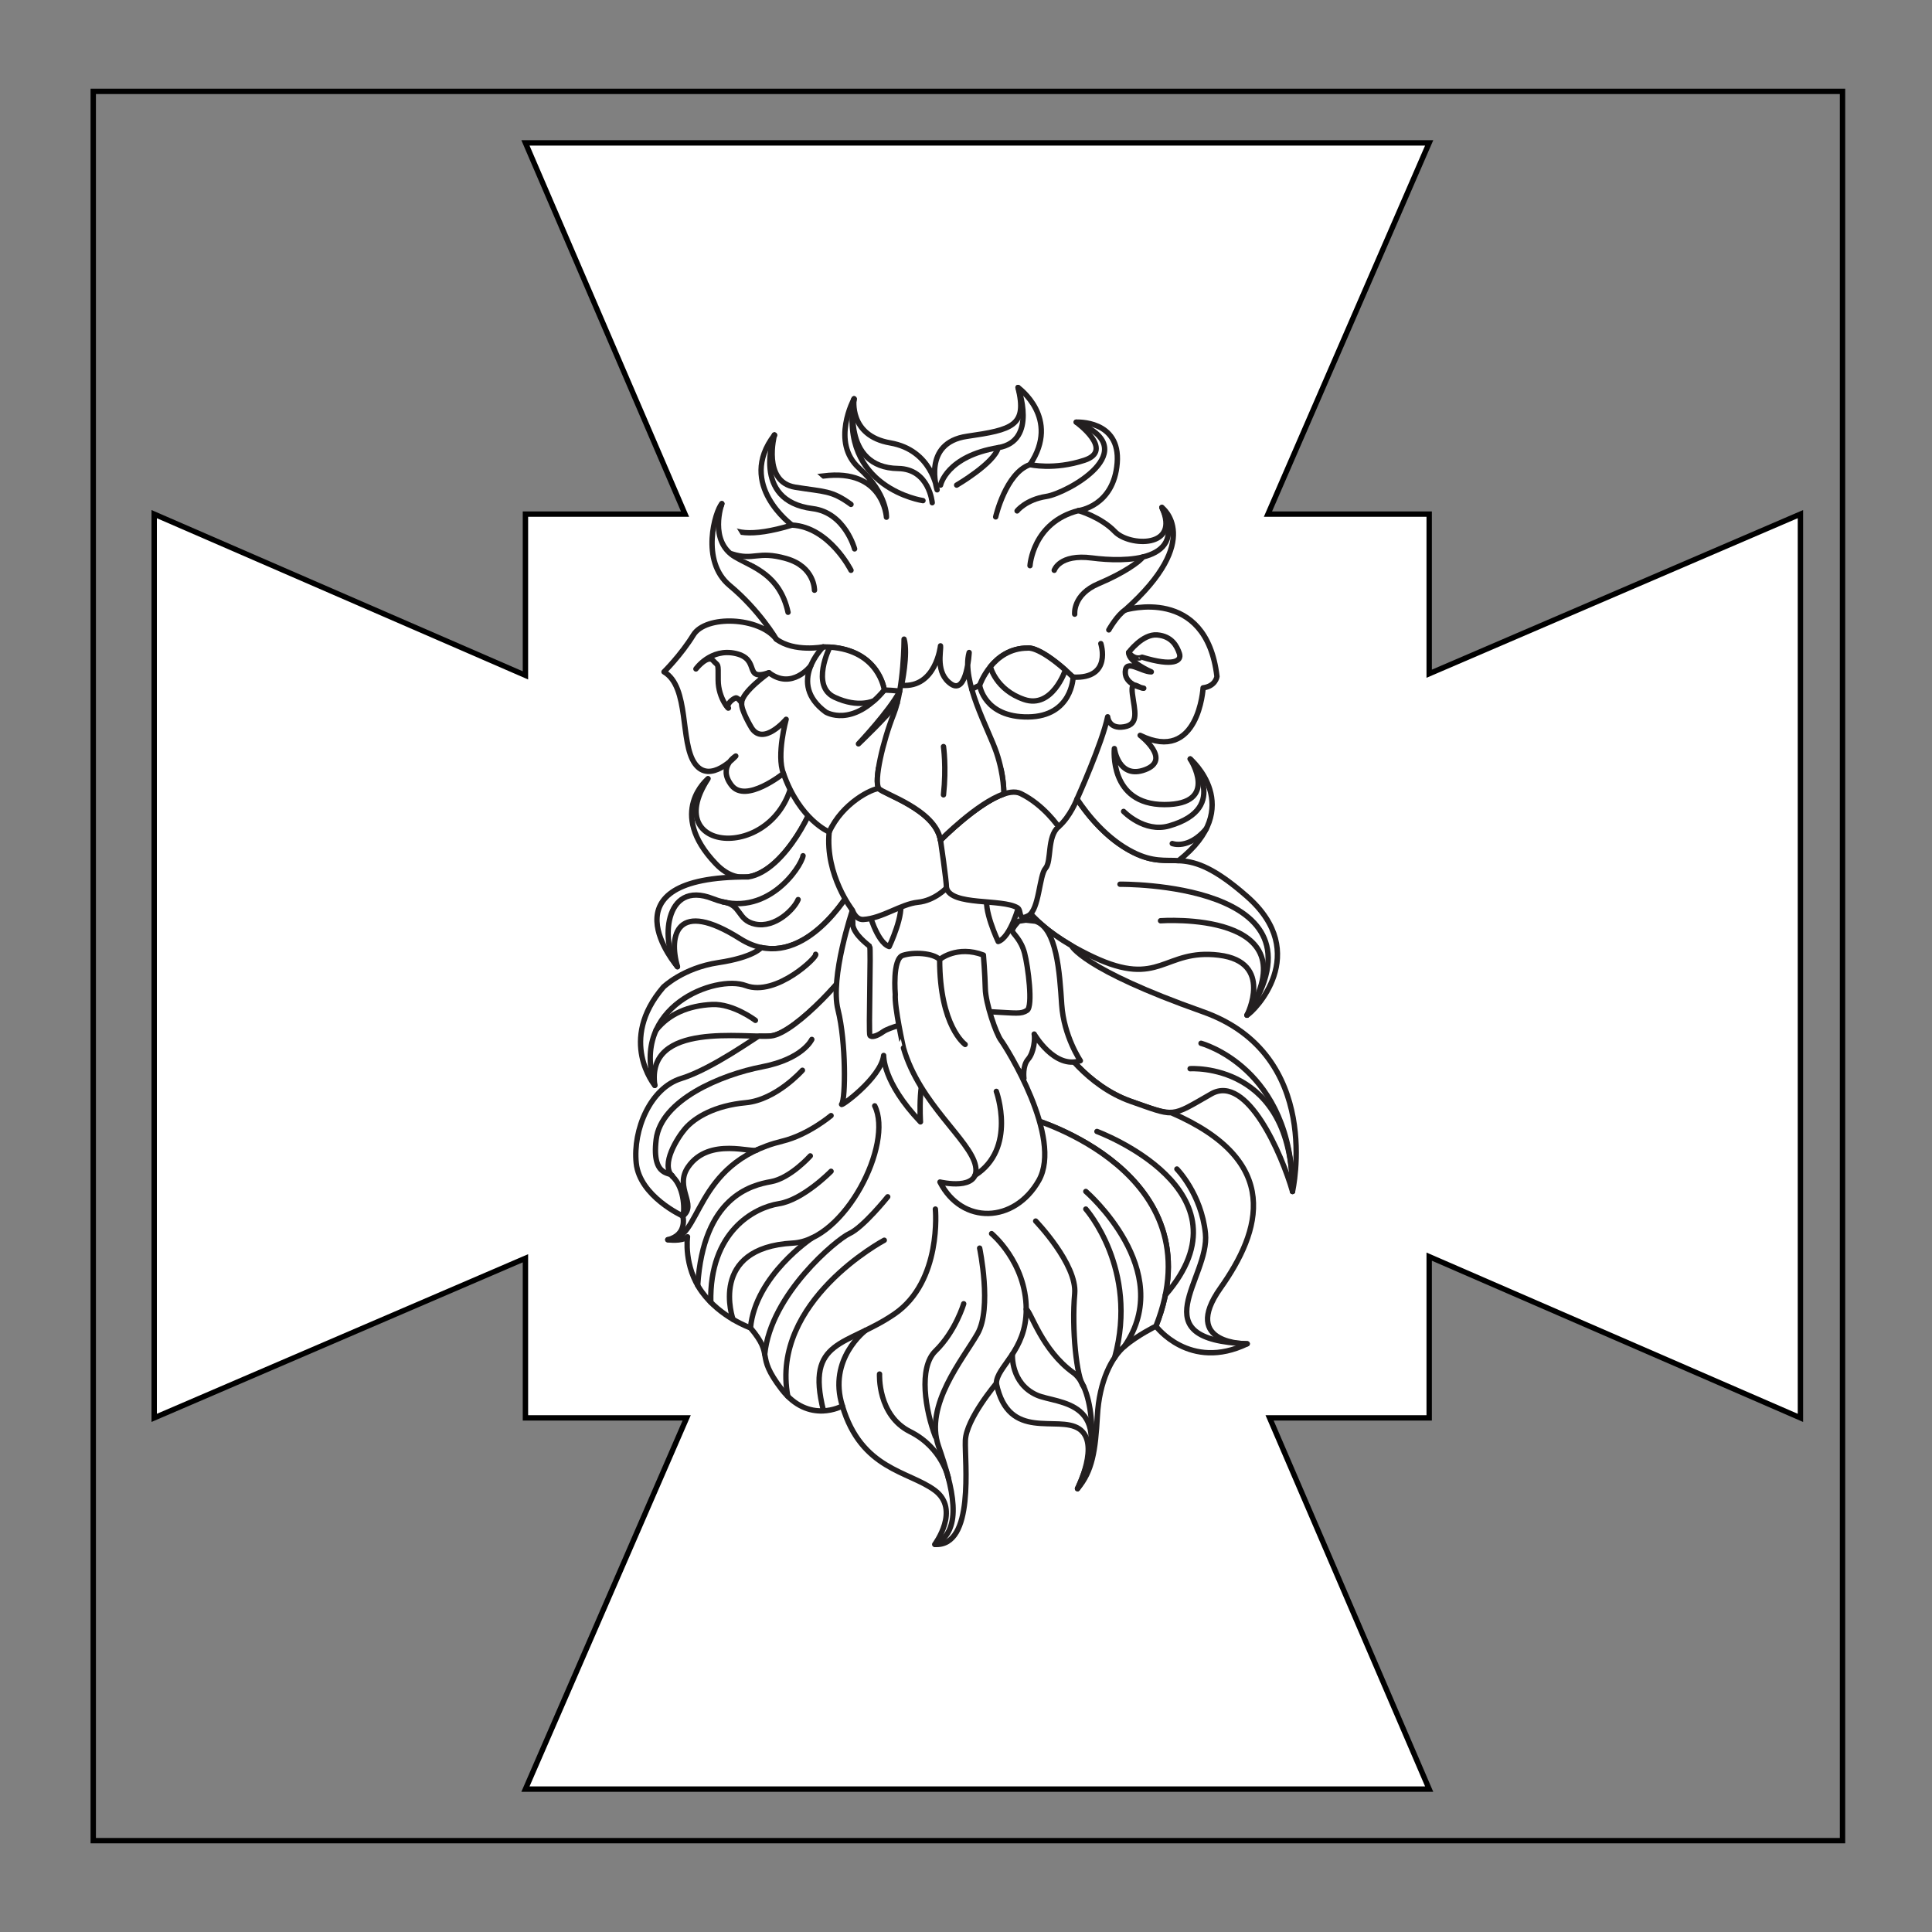 <?xml version="1.0" encoding="utf-8"?>
<!-- Generator: Adobe Illustrator 15.0.0, SVG Export Plug-In . SVG Version: 6.00 Build 0)  -->
<!DOCTYPE svg PUBLIC "-//W3C//DTD SVG 1.1//EN" "http://www.w3.org/Graphics/SVG/1.1/DTD/svg11.dtd">
<svg version="1.1" id="Field_2_" xmlns="http://www.w3.org/2000/svg" xmlns:xlink="http://www.w3.org/1999/xlink" x="0px" y="0px"
	 width="360px" height="360px" viewBox="0 0 360 360" enable-background="new 0 0 360 360" xml:space="preserve">
<rect x="0" y="0" width="360" height="360" fill="#808080" stroke="none"/>
<g id="Field">
	<path d="M342.828,17.524v324.953H17.875V17.524H342.828 M343.828,16.524h-1H17.875h-1v1v324.953v1h1h324.953h1v-1V17.524V16.524
		L343.828,16.524z"/>
</g>
<polygon fill="#FFFFFF" stroke="#000000" stroke-miterlimit="10" points="266.307,95.802 266.307,125.54 335.483,95.799 
	335.483,180 335.483,264.2 266.307,234.154 266.307,264.2 266.307,264.2 236.567,264.2 266.307,333.375 182.108,333.375 
	97.908,333.375 127.954,264.2 97.908,264.2 97.908,264.199 97.908,234.459 28.733,264.2 28.733,180 28.733,95.801 97.908,125.847 
	97.908,95.801 127.648,95.801 97.908,26.625 182.108,26.625 266.307,26.625 236.261,95.801 "/>
<g>
	<g id="Mane_1_">
		<g>
			<path fill="#FFFFFF" stroke="#231F20" stroke-linecap="round" stroke-linejoin="round" stroke-miterlimit="10" d="
				M147.996,143.298c0,0-5.514,1.171-6.865,5.63c-1.346,4.458-9.675,4.576-10.263,1.171c-0.585-3.399,1.057-4.984,1.057-4.984
				s-7.744,6.218,1.465,15.838c9.208,9.619,19.123-11.376,18.357-12.494C150.986,147.344,147.996,143.298,147.996,143.298z"/>
			<path fill="#FFFFFF" stroke="#231F20" stroke-linecap="round" stroke-linejoin="round" stroke-miterlimit="10" d="
				M159.021,165.059c0,0-9.325,17.302-21.114,9.854c-11.79-7.452-13.375-0.705-11.672,5.217c0,0-14.562-16.842,13.179-16.731
				c7.009-1.064,12.931-14.069,12.333-14.94l6.188,5.073L159.021,165.059z"/>
			<path fill="#FFFFFF" stroke="#231F20" stroke-linecap="round" stroke-linejoin="round" stroke-miterlimit="10" d="
				M159.021,178.959c0.119,1.348-10.671,13.607-15.369,14.073c-4.691,0.47-23.342-2.811-21.641,9.212c0,0-6.921-8.39,1.584-18.301
				c0,0,3.636-3.576,10.266-4.575c6.625-0.997,7.991-2.808,7.991-2.808h0.001c9.857,2.058,17.168-11.502,17.168-11.502l3.141,6.04
				L159.021,178.959z"/>
			<path fill="#FFFFFF" stroke="#231F20" stroke-linecap="round" stroke-linejoin="round" stroke-miterlimit="10" d="
				M198.886,145.84c0,0,4.458,9.072,12.279,12.982c7.819,3.909,9.07-2.426,21.191,8.209c12.125,10.637,1.254,21.505,0,22.132
				c0,0,5.084-9.929-5.239-11.186c-10.324-1.248-10.868,6.257-23.462,0.316c-12.589-5.944-14.231-12.042-14.231-12.042l1.486-15.096
				L198.886,145.84z"/>
			<path fill="#FFFFFF" stroke="#231F20" stroke-linecap="round" stroke-linejoin="round" stroke-miterlimit="10" d="
				M197.498,194.561c0,0,4.867,7.74,13.255,10.674c8.39,2.934,7.35,2.934,14.957-1.408c6.647-3.793,13.14,11.226,15.132,18.183
				c0,0,5.867-25.512-16.713-33.489c-22.583-7.979-24.487-12.329-24.487-12.329h-0.004c-8.935-5.196-10.213-9.94-10.213-9.94
				l-6.528,13.645l8.796,9.503L197.498,194.561z"/>
			<path fill="#FFFFFF" stroke="#231F20" stroke-linecap="round" stroke-linejoin="round" stroke-miterlimit="10" d="
				M191.692,189.399l5.806,5.162c0,0,4.867,7.74,13.255,10.674c3.946,1.38,5.828,2.149,7.504,2.106l0,0
				c20.886,9.041,16.662,22.062,9.156,32.676c-7.51,10.614,4.984,10.381,4.984,10.381c-10.733,5.16-17.007-3.283-17.007-3.283
				c11.374-28.739-22.997-38.597-22.997-38.597l-8.555-10.587l-0.007-5.998L191.692,189.399z"/>
			<path fill="#FFFFFF" stroke="#231F20" stroke-linecap="round" stroke-linejoin="round" stroke-miterlimit="10" d="
				M192.393,208.518c0,0,34.371,9.857,22.997,38.597c0,0-3.482,1.72-5.867,3.756c-2.385,2.028-4.691,6.509-5.045,12.957
				c-0.354,6.457-0.939,10.33-3.694,13.554c0,0,4.28-8.501,0.29-11.145c-3.987-2.641-13.138,2.461-15.422-8.45
				c0,0-5.614,6.613-5.77,10.603c-0.157,3.983,1.8,19.861-5.71,19.389c0,0,4.85-6.489,0-10.087
				c-4.85-3.6-13.686-3.826-17.205-15.717c0,0-6.254,3.516-11.341-3.131c-5.08-6.644-1.171-5.938-5.784-11.414
				c0,0-5.63-1.958-9.073-6.729c-3.44-4.771-2.659-10.246-2.659-10.246c-1.092,0.939-3.675,0.549-3.675,0.549
				c3.753-0.94,2.796-4.422,2.796-4.422s-8.036-3.632-8.68-9.849s2.639-14.02,8.386-15.775c5.75-1.763,14.256-7.941,14.432-7.884
				c0.93,0.021,1.711,0.02,2.284-0.04c4.697-0.466,15.487-12.725,15.369-14.073l3.141-7.861l9.937,10.971l14.667,19.824
				L192.393,208.518z"/>
		</g>
		<g>
			<path fill="#FFFFFF" stroke="#231F20" stroke-linecap="round" stroke-linejoin="round" stroke-miterlimit="10" d="
				M131.924,145.114c-9.509,14.521,14.604,15.634,16.071-1.816"/>
			<path fill="none" stroke="#231F20" stroke-linecap="round" stroke-linejoin="round" stroke-miterlimit="10" d="M149.636,159.456
				c-0.351,2.08-6.865,11.938-16.804,8.005c-9.266-3.663-9.706,8.505-6.598,12.669"/>
			<path fill="none" stroke="#231F20" stroke-linecap="round" stroke-linejoin="round" stroke-miterlimit="10" d="M148.718,167.623
				c-0.723,1.756-4.246,5.355-8.001,4.573c-3.377-0.706-2.479-3.639-6.018-4.143"/>
			<path fill="none" stroke="#231F20" stroke-linecap="round" stroke-linejoin="round" stroke-miterlimit="10" d="M151.984,177.815
				c0.496,0.353-7.33,7.959-13.023,5.834c-5.571-2.083-21.644,3.876-16.95,18.595"/>
			<path fill="none" stroke="#231F20" stroke-linecap="round" stroke-linejoin="round" stroke-miterlimit="10" d="M140.759,190.13
				c0,0-4.136-3.142-8.043-2.962c-4.399,0.209-8.035,1.732-10.45,4.765"/>
			<path fill="none" stroke="#231F20" stroke-linecap="round" stroke-linejoin="round" stroke-miterlimit="10" d="M208.698,164.763
				c0,0,40.08-0.465,23.659,24.4"/>
			<path fill="none" stroke="#231F20" stroke-linecap="round" stroke-linejoin="round" stroke-miterlimit="10" d="M216.25,171.567
				c0,0,28.385-2.034,16.107,17.597"/>
			<path fill="none" stroke="#231F20" stroke-linecap="round" stroke-linejoin="round" stroke-miterlimit="10" d="M223.794,194.404
				c0,0,17.047,4.496,17.047,27.605"/>
			<path fill="none" stroke="#231F20" stroke-linecap="round" stroke-linejoin="round" stroke-miterlimit="10" d="M221.762,199.136
				c0,0,19.079-1.331,19.079,22.873"/>
			<path fill="none" stroke="#231F20" stroke-linecap="round" stroke-linejoin="round" stroke-miterlimit="10" d="M219.297,217.829
				c0,0,4.563,4.636,5.318,12c0.86,8.369-12.405,19.828,7.781,20.569"/>
			<path fill="none" stroke="#231F20" stroke-linecap="round" stroke-linejoin="round" stroke-miterlimit="10" d="M204.399,210.831
				c0,0,29.682,10.985,12.737,30.499"/>
			<path fill="#FFFFFF" stroke="#231F20" stroke-linecap="round" stroke-linejoin="round" stroke-miterlimit="10" d="
				M202.328,222.009c0,0,16.97,14.667,7.195,28.861"/>
			<path fill="#FFFFFF" stroke="#231F20" stroke-linecap="round" stroke-linejoin="round" stroke-miterlimit="10" d="
				M202.328,225.292c0,0,9.883,11.146,5.376,27.661"/>
			<path fill="#FFFFFF" stroke="#231F20" stroke-linecap="round" stroke-linejoin="round" stroke-miterlimit="10" d="M184.77,229.87
				c0,0,6.416,5.318,6.453,14.077c0.032,7.804-5.514,10.672-5.571,13.84"/>
			<path fill="none" stroke="#231F20" stroke-linecap="round" stroke-linejoin="round" stroke-miterlimit="10" d="M191.223,243.947
				c0.896,0.468,2.901,7.636,8.797,11.852c4.104,2.928,4.692,16.306,0.764,21.583"/>
			<path fill="none" stroke="#231F20" stroke-linecap="round" stroke-linejoin="round" stroke-miterlimit="10" d="M188.643,252.345
				c0,0-0.353,5.441,4.574,7.617c3.841,1.691,15.13,0.7,7.566,17.419"/>
			<path fill="#FFFFFF" stroke="#231F20" stroke-linecap="round" stroke-linejoin="round" stroke-miterlimit="10" d="
				M192.985,227.526c0,0,7.758,8.054,7.27,13.548c-0.589,6.565,0.369,15.744,1.662,17.267"/>
			<path fill="none" stroke="#231F20" stroke-linecap="round" stroke-linejoin="round" stroke-miterlimit="10" d="M182.542,232.571
				c0,0,2.344,11.18-0.393,15.948c-2.735,4.771-9.93,13.298-7.27,20.961c2.658,7.668,4.729,15.523-0.584,18.311"/>
			<path fill="none" stroke="#231F20" stroke-linecap="round" stroke-linejoin="round" stroke-miterlimit="10" d="M179.571,242.933
				c0,0-1.488,5.121-5.275,8.812c-3.208,3.133-1.842,11.146,0,15.938"/>
			<path fill="#FFFFFF" stroke="#231F20" stroke-linecap="round" stroke-linejoin="round" stroke-miterlimit="10" d="
				M163.89,256.033c0,0-0.41,7.681,5.688,10.729c6.1,3.05,7.165,8.766,7.165,8.766"/>
			<path fill="#FFFFFF" stroke="#231F20" stroke-linecap="round" stroke-linejoin="round" stroke-miterlimit="10" d="
				M174.295,225.292c0,0,1.285,13.453-7.631,19.555c-8.913,6.1-16.617,4.536-13.216,18.043"/>
			<path fill="#FFFFFF" stroke="#231F20" stroke-linecap="round" stroke-linejoin="round" stroke-miterlimit="10" d="
				M161.302,247.884c0,0-7.109,5.332-4.334,14.09"/>
			<path fill="#FFFFFF" stroke="#231F20" stroke-linecap="round" stroke-linejoin="round" stroke-miterlimit="10" d="
				M164.771,231.099c0,0-21.292,11.321-17.977,29.078"/>
			<path fill="#FFFFFF" stroke="#231F20" stroke-linecap="round" stroke-linejoin="round" stroke-miterlimit="10" d="
				M165.414,223.005c0,0-4.573,5.694-7.154,6.864c-2.342,1.063-14.665,11.261-15.763,22.476"/>
			<path fill="#FFFFFF" stroke="#231F20" stroke-linecap="round" stroke-linejoin="round" stroke-miterlimit="10" d="
				M162.993,206.057c3.519,7.115-5.556,25.042-15.253,25.573c-15.88,0.864-11.154,14.219-11.154,14.219"/>
			<path fill="#FFFFFF" stroke="#231F20" stroke-linecap="round" stroke-linejoin="round" stroke-miterlimit="10" d="M151.27,230.7
				c0,0-10.511,6.98-11.428,16.729"/>
			<path fill="none" stroke="#231F20" stroke-linecap="round" stroke-linejoin="round" stroke-miterlimit="10" d="M154.858,218.252
				c0,0-5.222,5.343-9.737,6.043c-4.518,0.704-12.964,5.148-12.677,18.369"/>
			<path fill="none" stroke="#231F20" stroke-linecap="round" stroke-linejoin="round" stroke-miterlimit="10" d="M150.986,215.383
				c0,0-3.711,4.165-7.339,4.806c-3.629,0.647-12.604,2.816-13.642,19.326"/>
			<path fill="none" stroke="#231F20" stroke-linecap="round" stroke-linejoin="round" stroke-miterlimit="10" d="M154.858,207.875
				c0,0-4.262,3.592-9.035,4.75c-16.893,4.107-14.956,18.769-21.389,18.378"/>
			<path fill="none" stroke="#231F20" stroke-linecap="round" stroke-linejoin="round" stroke-miterlimit="10" d="M141.084,214.247
				c-0.64,0.766-8.928-2.502-12.856,3.19c-2.673,3.865,1.777,7.038-0.997,9.144"/>
			<path fill="none" stroke="#231F20" stroke-linecap="round" stroke-linejoin="round" stroke-miterlimit="10" d="M149.519,199.428
				c0,0-4.87,5.513-10.558,6.041c-5.691,0.528-9.456,2.693-11.318,4.871c-1.375,1.603-4.633,6.683-2.348,8.853
				c2.468,2.338,2.231,6.979,1.937,7.388"/>
			<path fill="none" stroke="#231F20" stroke-linecap="round" stroke-linejoin="round" stroke-miterlimit="10" d="M151.27,193.681
				c0,0-1.634,3.635-9.259,5.102c-7.624,1.467-18.851,6.158-19.746,13.552c-0.896,7.388,3.029,5.918,3.029,6.858"/>
		</g>
	</g>
	<path id="Mouth_1_" fill="#FFFFFF" stroke="#231F20" stroke-linecap="round" stroke-linejoin="round" stroke-miterlimit="10" d="
		M158.845,169.613l0.395,18.458l1.014,9.304l4.223-2.813c0,0,6.488,2.11,7.586,1.719c1.093-0.39,14.86-3.673,14.86-3.673
		l1.561-1.486l4.535-1.019l-0.076-18.454l-3.519-5.397l-8.682-4.302l-10.637,0.94L158.845,169.613z"/>
	
		<path id="Lower_Jaw_1_" fill="#FFFFFF" stroke="#231F20" stroke-linecap="round" stroke-linejoin="round" stroke-miterlimit="10" d="
		M158.845,169.613c0,0-4.222,12.511-2.696,18.556c1.525,6.038,1.404,16.597,0.703,17.537c-0.703,0.937,7.333-4.813,7.804-9.035
		c0,0-0.239,4.928,6.858,12.375c0,0-0.623-9.562,1.917-10.46c2.542-0.898,8.797-3.44,8.797-3.44s6.454,1.447,8.566,5.786
		c0,0-0.315-2.307,0.778-3.558c1.102-1.248,1.33-3.91,1.134-4.69c0,0,3.795,6.606,8.603,4.967c0,0-3.084-4.537-3.478-10.482
		c-0.392-5.941-0.9-14.232-4.888-15.52l-1.799-0.199l-1.327,0.199c0,0-1.333,1.367-1.174,1.875c0.157,0.505,1.6,1.562,2.268,4.067
		c0.661,2.502,1.603,9.935,0.469,10.674c-1.137,0.74-1.955,0.51-6.688,0.271c-4.729-0.234-15.287,2.035-15.287,2.035
		s-3.636,0.82-4.85,1.68c-1.209,0.862-2.189,1.096-2.462,0.667c-0.274-0.432,0.231-16.304-0.038-16.583
		c-0.274-0.27-2.875-2.117-3.169-4.023C158.591,170.399,158.845,169.613,158.845,169.613z"/>
	<g id="Tongue_1_">
		<path fill="#FFFFFF" stroke="#231F20" stroke-linecap="round" stroke-linejoin="round" stroke-miterlimit="10" d="
			M166.823,185.294c0,0-0.585-6.628,1.408-7.275c1.991-0.646,5.571-0.47,6.861,0.764c0,0,3.225-2.701,8.152-0.824
			c0,0,0.294,3.579,0.354,6.275c0.058,2.701,1.994,8.39,2.93,9.62c0.939,1.234,11.556,18.124,7.039,26.102
			c-4.517,7.977-14.309,8.326-18.417,0.297c0,0,7.569,1.813,6.631-2.992c-0.941-4.812-10.44-11.555-13.434-21.998
			C168.347,195.263,166.646,187.7,166.823,185.294z"/>
		<g>
			<path fill="none" stroke="#231F20" stroke-linecap="round" stroke-linejoin="round" stroke-miterlimit="10" d="M185.652,203.36
				c0,0,3.868,10.671-3.979,15.651"/>
			<path fill="#FFFFFF" stroke="#231F20" stroke-linecap="round" stroke-linejoin="round" stroke-miterlimit="10" d="
				M179.842,194.618c0,0-4.75-3.343-4.75-15.834"/>
		</g>
	</g>
	<g id="Head_2_">
		<g id="Teeth_1_">
			<path fill="#FFFFFF" stroke="#231F20" stroke-linecap="round" stroke-linejoin="round" stroke-miterlimit="10" d="
				M165.688,176.377c0,0,2.972-6.257,1.958-8.601c-1.019-2.348-5.867,1.756-5.867,1.756S163.344,175.596,165.688,176.377z"/>
			<path fill="#FFFFFF" stroke="#231F20" stroke-linecap="round" stroke-linejoin="round" stroke-miterlimit="10" d="
				M185.998,175.439c0,0-2.971-6.255-1.953-8.602c1.018-2.345,5.866,1.761,5.866,1.761S188.341,174.658,185.998,175.439z"/>
		</g>
		<path id="Head_3_" fill="#FFFFFF" stroke="#231F20" stroke-linecap="round" stroke-linejoin="round" stroke-miterlimit="10" d="
			M158.845,169.613c0,0-5.12-6.532-4.339-14.584c0,0-5.476-2.229-8.526-10.909c0,0-6.998,5.63-9.658,2.227
			c-2.659-3.403,0.781-5.473,0.781-5.473s-4.81,5.357-7.625,1.408c-2.816-3.95-0.937-14.273-5.749-17.089
			c0,0,3.169-3.129,5.475-6.883c2.306-3.751,12.278-3.36,15.444,0.783c0,0-3.167-5.418-8.679-9.99
			c-5.513-4.575-2.701-13.844-1.467-15.249c0,0-2.756,8.796,13.079,3.985c0,0-10.377-7.565-3.282-16.774
			c0,0-2.057,9.095,9.147,7.626c11.207-1.465,11.729,7.684,11.729,7.684s0.236-4.342-5.099-9.149
			c-5.338-4.812-0.939-12.907-0.939-12.907s-1.054,6.864,6.745,8.211c7.799,1.351,8.736,8.743,8.736,8.743s-2.869-8.743,5.573-9.973
			c8.449-1.229,11.263-1.934,9.505-9.093c0,0,8.034,5.69,2.228,14.371c0,0,4.454,1.058,10.148-0.818
			c5.688-1.878-1.531-7.097-1.531-7.097s8.273-0.471,7.63,7.624c-0.645,8.094-7.214,8.856-7.214,8.856s4.165,1.174,6.803,3.93
			c2.641,2.758,12.261,3.166,8.738-4.518c0,0,7.979,5.926-6.86,19.119c0,0,15.131-4.63,17.124,12.379c0,0-0.23,1.818-2.58,2.111
			c0,0-0.821,14.193-11.732,8.858c0,0,5.929,4.517,0.94,6.391c-4.987,1.878-5.744-3.931-5.744-3.931s-1.059,10.441,9.321,10.441
			c10.385,0,4.812-8.505,4.812-8.505s10.5,8.978-2.169,18.951l0,0c-2.569-0.134-4.79,0.283-8.446-1.548
			c-4.906-2.453-8.491-6.938-10.478-9.937c0,0-1.254,3.288-3.443,5.167c-2.19,1.874-1.251,6.411-2.427,7.744
			c-1.172,1.327-1.168,7.738-3.204,8.835c-2.031,1.097-1.172-0.974-2.031-1.484c-2.894-1.724-12.279-0.316-13.219-3.678
			c0,0-2.191,2.345-5.318,2.656c-3.129,0.316-6.69,3.009-10.167,3.208C159.394,171.421,158.845,169.613,158.845,169.613z"/>
		<g>
			<path fill="#FFFFFF" stroke="#231F20" stroke-linecap="round" stroke-linejoin="round" stroke-miterlimit="10" d="
				M134.503,93.854c0,0-2.522,7.018,2.523,9.952c3.321,1.931,8.288,3.282,9.813,10.283"/>
			<path fill="#FFFFFF" stroke="#231F20" stroke-linecap="round" stroke-linejoin="round" stroke-miterlimit="10" d="
				M151.767,109.981c0,0,0.08-4.38-5.278-5.901c-5.358-1.528-5.984,0.462-10.122-0.869"/>
			<path fill="#FFFFFF" stroke="#231F20" stroke-linecap="round" stroke-linejoin="round" stroke-miterlimit="10" d="
				M158.571,106.265c0,0-4.028-8.052-10.989-8.426"/>
			<path fill="#FFFFFF" stroke="#231F20" stroke-linecap="round" stroke-linejoin="round" stroke-miterlimit="10" d="M159.24,102.28
				c0,0-1.788-6.756-7.824-7.509c-11.614-1.448-7.115-13.706-7.115-13.706"/>
			<path fill="#FFFFFF" stroke="#231F20" stroke-linecap="round" stroke-linejoin="round" stroke-miterlimit="10" d="
				M158.571,93.987c-3.636-2.656-4.927-2.315-10.4-3.205c-6.174-1.002-3.87-9.717-3.87-9.717"/>
			<path fill="none" stroke="#231F20" stroke-linecap="round" stroke-linejoin="round" stroke-miterlimit="10" d="M171.984,93.284
				c0,0-15.758-2.306-12.845-18.965"/>
			<path fill="none" stroke="#231F20" stroke-linecap="round" stroke-linejoin="round" stroke-miterlimit="10" d="M173.704,93.674
				c0,0-0.536-6.286-6.335-6.373c-10.713-0.162-8.229-12.982-8.229-12.982"/>
			<path fill="none" stroke="#231F20" stroke-linecap="round" stroke-linejoin="round" stroke-miterlimit="10" d="M175.261,90.391
				c0,0,1.077-5.381,10.739-6.978c7.452-1.231,3.699-11.206,3.699-11.206"/>
			<path fill="#FFFFFF" stroke="#231F20" stroke-linecap="round" stroke-linejoin="round" stroke-miterlimit="10" d="M178.26,90.391
				c0,0,7.039-4.104,7.74-6.978"/>
			<path fill="#FFFFFF" stroke="#231F20" stroke-linecap="round" stroke-linejoin="round" stroke-miterlimit="10" d="
				M185.531,96.316c0,0,1.884-8.202,6.396-9.739"/>
			<path fill="none" stroke="#231F20" stroke-linecap="round" stroke-linejoin="round" stroke-miterlimit="10" d="M189.52,95.2
				c0,0,1.645-2.111,5.455-2.697c3.815-0.587,18.652-8.702,5.568-13.84"/>
			<path fill="#FFFFFF" stroke="#231F20" stroke-linecap="round" stroke-linejoin="round" stroke-miterlimit="10" d="
				M191.926,105.405c0,0,0.493-8.082,9.033-10.263"/>
			<path fill="none" stroke="#231F20" stroke-linecap="round" stroke-linejoin="round" stroke-miterlimit="10" d="M196.442,106.265
				c0,0,0.94-3.088,7.04-2.294c6.101,0.79,18.125,0.849,13.019-9.416"/>
			<path fill="#FFFFFF" stroke="#231F20" stroke-linecap="round" stroke-linejoin="round" stroke-miterlimit="10" d="
				M200.254,114.44c0,0-0.409-3.636,4.458-5.69c4.87-2.052,7.674-4.147,8.26-4.969"/>
			<path fill="#FFFFFF" stroke="#231F20" stroke-linecap="round" stroke-linejoin="round" stroke-miterlimit="10" d="
				M206.609,117.374c0,0,1.546-2.754,3.031-3.699"/>
			<path fill="none" stroke="#231F20" stroke-linecap="round" stroke-linejoin="round" stroke-miterlimit="10" d="M209.366,151.195
				c0,0,3.842,4.028,8.484,2.7c11.73-3.364,3.931-12.476,3.931-12.476"/>
			<path fill="#FFFFFF" stroke="#231F20" stroke-linecap="round" stroke-linejoin="round" stroke-miterlimit="10" d="
				M218.436,157.18c0,0,2.975,1.171,6.325-2.722"/>
		</g>
		<g id="Snout_1_">
			<path fill="#FFFFFF" stroke="#231F20" stroke-linecap="round" stroke-linejoin="round" stroke-miterlimit="10" d="
				M154.506,155.029c2.461-5.436,8.015-8.095,9.266-8.095c1.252,0,10.517,3.91,11.477,9.619c0,0,10.655-10.793,14.954-8.681
				c4.307,2.112,7.041,6.18,7.041,6.18"/>
			<g>
				<path fill="#FFFFFF" stroke="#231F20" stroke-linecap="round" stroke-linejoin="round" stroke-miterlimit="10" d="
					M163.69,143.156c0,0,11.988-2.825,12.116,4.949c0,0-0.677-8.245,10.741-4.647h0.008c0.548,2.685,0.488,4.49,0.488,4.49
					c-4.936,1.657-11.794,8.605-11.794,8.605c-0.96-5.708-10.716-8.625-11.477-9.619C163.384,146.425,163.407,145,163.69,143.156z"
					/>
				<path fill="#FFFFFF" stroke="#231F20" stroke-linecap="round" stroke-linejoin="round" stroke-miterlimit="10" d="
					M181.544,146.073c0,0-1.653,1.35-1.506,2.463c0.196,1.467,2.07,2.154,2.07,2.154"/>
				<path fill="#FFFFFF" stroke="#231F20" stroke-linecap="round" stroke-linejoin="round" stroke-miterlimit="10" d="
					M170.945,146.66c0-0.059-1.2,1.751-2.14,2.435"/>
			</g>
			<path fill="#FFFFFF" stroke="#231F20" stroke-linecap="round" stroke-linejoin="round" stroke-miterlimit="10" d="
				M163.772,146.934c0.761,0.994,10.517,3.91,11.477,9.619c0,0,6.858-6.948,11.794-8.605c0,0,0.111-3.362-1.371-7.739
				c-1.488-4.379-6.571-13.235-5.087-18.624c0,0-0.391,7.908-3.362,5.877c-2.971-2.037-1.839-6.101-1.974-7.118
				c0,0-0.843,7.897-7.254,7.351c0,0,1.25-5.864,0.468-8.602c0,0,0,9.072-1.952,13.999
				C164.554,138.019,162.754,145.604,163.772,146.934z"/>
			<path fill="#FFFFFF" stroke="#231F20" stroke-linecap="round" stroke-linejoin="round" stroke-miterlimit="10" d="
				M175.25,156.553c0,0,1.114,7.508,1.114,8.916"/>
			<path fill="#FFFFFF" stroke="#231F20" stroke-linecap="round" stroke-linejoin="round" stroke-miterlimit="10" d="
				M175.806,139.113c0,0,0.557,3.83,0,8.992"/>
		</g>
		<g id="Ears_1_">
			<path fill="#FFFFFF" stroke="#231F20" stroke-linecap="round" stroke-linejoin="round" stroke-miterlimit="10" d="M145.98,144.12
				c-1.331-3.444,0.508-10.088,0.508-10.088s-4.223,5.001-6.414,1.641c0,0-2.031-3.315-1.878-4.692"/>
			<path fill="#FFFFFF" stroke="#231F20" stroke-linecap="round" stroke-linejoin="round" stroke-miterlimit="10" d="
				M129.676,124.646c0,0,2.736-3.947,7.428-2.874c4.692,1.077,1.331,5.219,6.178,3.578c0,0-5.085,3.596-5.085,5.631
				c0,0-0.701-1.018-1.093-0.939c-0.39,0.08-1.799,1.094-1.408,1.799c0.392,0.703-1.875-1.651-1.875-5.127
				c0-3.474,0.076-2.459-0.937-3.632C131.866,121.909,129.676,124.646,129.676,124.646z"/>
			<path fill="#FFFFFF" stroke="#231F20" stroke-linecap="round" stroke-linejoin="round" stroke-miterlimit="10" d="
				M200.688,148.885c0,0,4.688-10.396,5.707-15.324c0,0,0.157,2.345,3.048,1.876c2.895-0.468,1.957-3.048,1.566-6.101
				c-0.394-3.049,1.173-1.014,2.112-1.094c0,0-3.521-0.547-3.444-3.049c0.081-2.502,2.972,0,4.849,0c0,0-4.225-1.797-4.225-3.608"/>
			<path fill="#FFFFFF" stroke="#231F20" stroke-linecap="round" stroke-linejoin="round" stroke-miterlimit="10" d="
				M210.301,121.585c0,0,2.583-3.509,5.321-3.275c2.738,0.234,3.675,2.077,4.144,3.462c0.47,1.388-1.093,2.482-6.96,0.686
				C212.806,122.458,211.555,123.143,210.301,121.585z"/>
		</g>
		<g id="Eyes_1_">
			<g>
				<path fill="#FFFFFF" stroke="#231F20" stroke-linecap="round" stroke-linejoin="round" stroke-miterlimit="10" d="
					M153.393,120.54c0,0-6.864,6.747,0.468,12.141c0,0,4.927,3.051,10.91-4.104C164.771,128.576,163.772,120.54,153.393,120.54z"/>
				<path fill="#FFFFFF" stroke="#231F20" stroke-linecap="round" stroke-linejoin="round" stroke-miterlimit="10" d="
					M162.875,130.553c0.614-0.551,1.251-1.206,1.896-1.977c0,0-0.918-7.387-10.145-7.995c0,0-3.641,7.231,0.875,9.34
					C160.019,132.035,162.875,130.553,162.875,130.553z"/>
				<path fill="#FFFFFF" stroke="#231F20" stroke-linecap="round" stroke-linejoin="round" stroke-miterlimit="10" d="
					M153.393,120.54c0,0-5.397,1.045-8.743-1.447"/>
				<path fill="#FFFFFF" stroke="#231F20" stroke-linecap="round" stroke-linejoin="round" stroke-miterlimit="10" d="
					M151.072,124.057c0,0-3.489,4.576-7.79,1.292"/>
				<path fill="#FFFFFF" stroke="#231F20" stroke-linecap="round" stroke-linejoin="round" stroke-miterlimit="10" d="
					M164.771,128.576c0,0,2.632,0.085,2.866,0.264c-1.937,3.695-7.675,9.766-7.675,9.766s5.341-5.083,7.221-7.625"/>
			</g>
			<g>
				<path fill="#FFFFFF" stroke="#231F20" stroke-linecap="round" stroke-linejoin="round" stroke-miterlimit="10" d="
					M182.542,127.695c0,0,2.344-6.937,8.975-6.937c0,0,2.229-0.511,8.445,5.411c0,0-0.175,7.334-8.39,7.421
					C183.365,133.677,182.542,127.695,182.542,127.695z"/>
				<path fill="#FFFFFF" stroke="#231F20" stroke-linecap="round" stroke-linejoin="round" stroke-miterlimit="10" d="
					M184.542,124.227c1.415-1.735,3.66-3.469,6.974-3.469c0,0,1.88-0.432,7.006,4.087c0,0-2.433,7.307-7.71,5.487
					C185.531,128.516,184.542,124.227,184.542,124.227z"/>
				<path fill="#FFFFFF" stroke="#231F20" stroke-linecap="round" stroke-linejoin="round" stroke-miterlimit="10" d="
					M205.125,119.927c0,0,2.168,6.607-5.163,6.243"/>
				
					<line fill="#FFFFFF" stroke="#231F20" stroke-linecap="round" stroke-linejoin="round" stroke-miterlimit="10" x1="182.542" y1="127.695" x2="181.071" y2="128.406"/>
			</g>
		</g>
	</g>
</g>
</svg>
